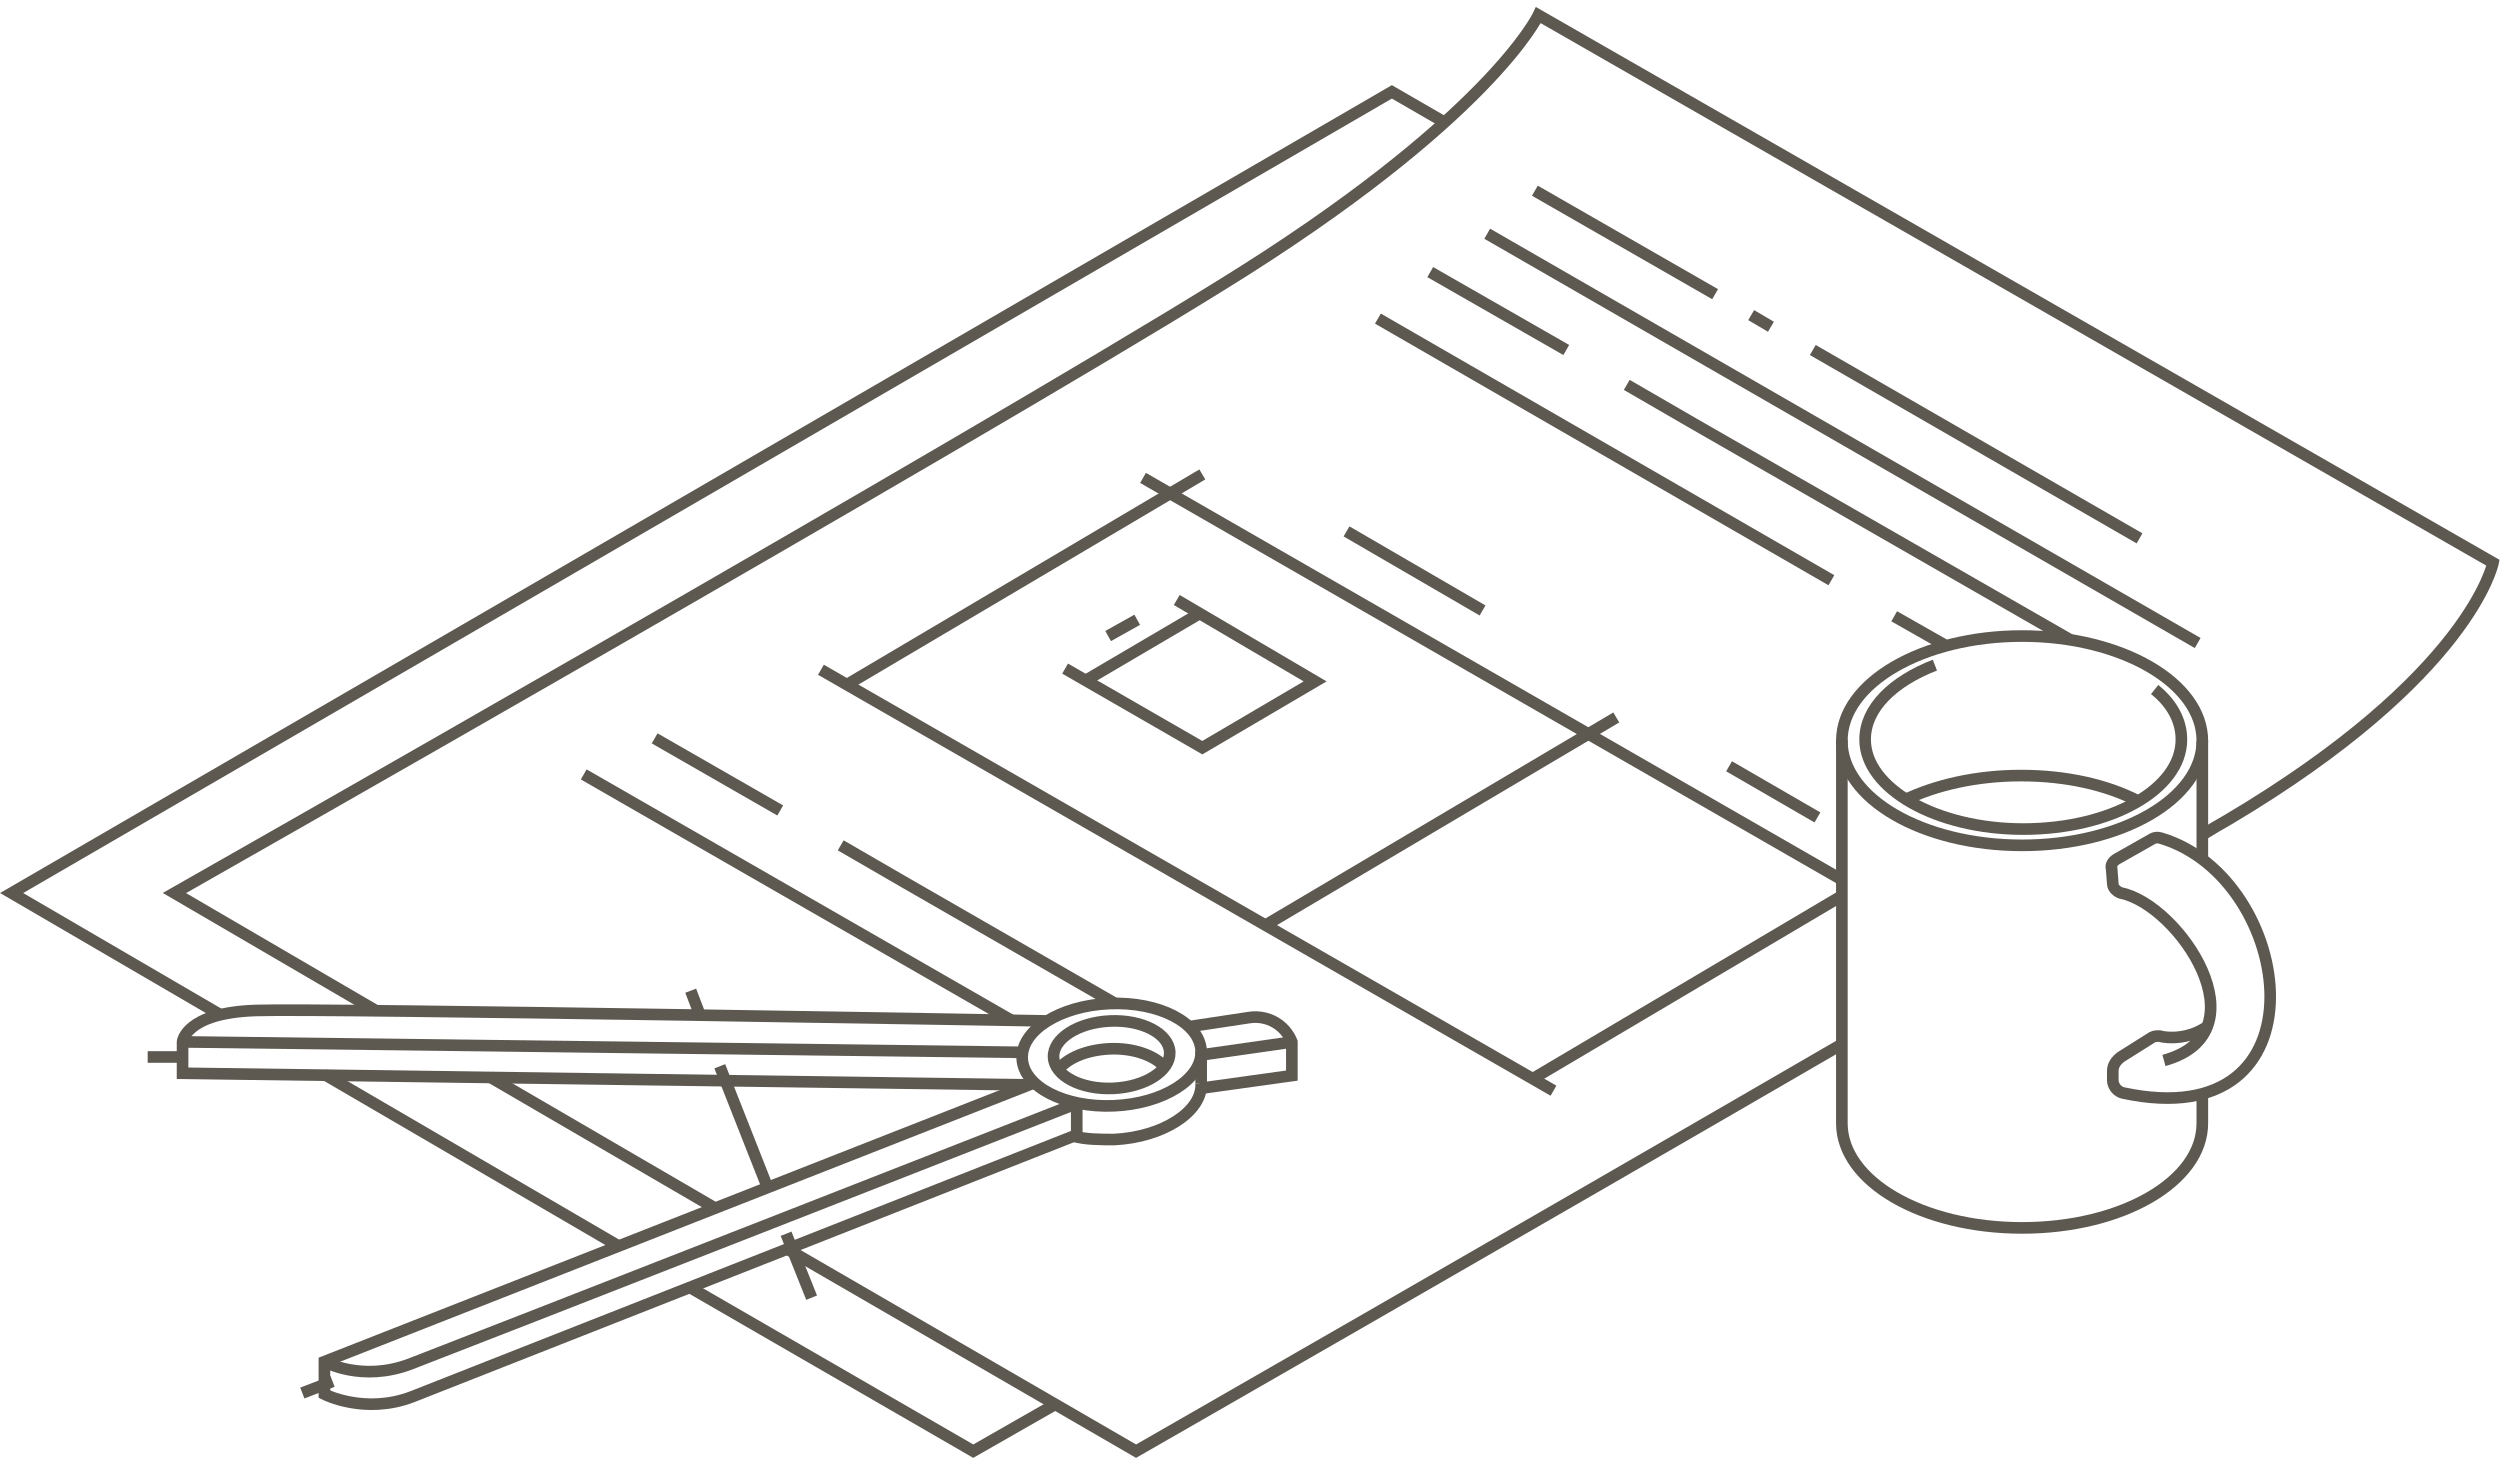 <?xml version="1.0" encoding="UTF-8"?> <svg xmlns="http://www.w3.org/2000/svg" width="215" height="126" viewBox="0 0 215 126" fill="none"> <path d="M59.3 110.7L83.7 124.8L90.7 120.8" stroke="#5D5951" stroke-miterlimit="10"></path> <path d="M27.9 92.4L53.1 107.1" stroke="#5D5951" stroke-miterlimit="10"></path> <path d="M124.2 10.5L119.7 7.9L1 76.8L19 87.3" stroke="#5D5951" stroke-miterlimit="10"></path> <path d="M42.1 92.6L61.5 103.9" stroke="#5D5951" stroke-miterlimit="10"></path> <path d="M189.4 71.8C190.2 71.3 190.9 70.9 191.6 70.5C212.5 58.1 214.4 48.4 214.4 48.4L132.3 1.3C132.3 1.3 128.1 10.3 104.9 24.6C82.8 38.3 15 76.8 15 76.8L32.3 86.9" stroke="#5D5951" stroke-miterlimit="10"></path> <path d="M67.5 107.3L97.7 124.8C97.7 124.8 130.5 106 158.4 89.8" stroke="#5D5951" stroke-miterlimit="10"></path> <path d="M15.5 89.6L87.9 90.5" stroke="#5D5951" stroke-miterlimit="10"></path> <path d="M88.4 93.3L15.7 92.3V89.6C15.7 89.6 15.9 87.1 22 86.9C28.1 86.7 90.1 87.8 90.1 87.8" stroke="#5D5951" stroke-miterlimit="10"></path> <path d="M89 93.1L27.9 117.1V119.9C27.9 119.9 31.4 121.7 35.5 120.1C39.6 118.5 92.6 97.6 92.6 97.6V94.7" stroke="#5D5951" stroke-miterlimit="10"></path> <path d="M27.9 117.1C27.9 117.1 31.1 118.9 35.3 117.3C39.5 115.7 92.6 94.9 92.6 94.9" stroke="#5D5951" stroke-miterlimit="10"></path> <path d="M95.791 95.098C100.04 94.915 103.4 92.799 103.295 90.371C103.19 87.943 99.661 86.123 95.412 86.306C91.164 86.489 87.804 88.606 87.909 91.034C88.014 93.462 91.543 95.281 95.791 95.098Z" stroke="#5D5951" stroke-miterlimit="10"></path> <path d="M95.727 93.6C98.486 93.481 100.666 92.087 100.597 90.487C100.528 88.887 98.236 87.686 95.477 87.805C92.718 87.924 90.537 89.317 90.606 90.918C90.675 92.518 92.968 93.719 95.727 93.6Z" stroke="#5D5951" stroke-miterlimit="10"></path> <path d="M91 92C91.8 91 93.4 90.3 95.4 90.2C97.5 90.1 99.3 90.8 100.1 91.7" stroke="#5D5951" stroke-miterlimit="10"></path> <path d="M103.3 93.2C103.4 95.6 100 97.8 95.8 98C94.7 98 93.3 98 92.3 97.7" stroke="#5D5951" stroke-miterlimit="10"></path> <path d="M103.3 93.2V90.4" stroke="#5D5951" stroke-miterlimit="10"></path> <path d="M102.2 88.3L107.5 87.5C109 87.3 110.5 88.1 111.1 89.6V92.5L103.2 93.6" stroke="#5D5951" stroke-miterlimit="10"></path> <path d="M111.2 89.6L103.5 90.7" stroke="#5D5951" stroke-miterlimit="10"></path> <path d="M15.7 90.9H12.7" stroke="#5D5951" stroke-miterlimit="10"></path> <path d="M28.6 118.8L26 119.8" stroke="#5D5951" stroke-miterlimit="10"></path> <path d="M67.6 106.1L69.8 111.6" stroke="#5D5951" stroke-miterlimit="10"></path> <path d="M61.9 91.7L66 102.1" stroke="#5D5951" stroke-miterlimit="10"></path> <path d="M59.4 85.2L60.2 87.3" stroke="#5D5951" stroke-miterlimit="10"></path> <path d="M70.6 57.6L133.6 93.8" stroke="#5D5951" stroke-miterlimit="10"></path> <path d="M98.3 41.1L158.3 75.6" stroke="#5D5951" stroke-miterlimit="10"></path> <path d="M155.9 30.1L184 46.3" stroke="#5D5951" stroke-miterlimit="10"></path> <path d="M150.6 27.1L152.3 28.1" stroke="#5D5951" stroke-miterlimit="10"></path> <path d="M132 16.4L147.5 25.3" stroke="#5D5951" stroke-miterlimit="10"></path> <path d="M127.9 20.1L189 55.3" stroke="#5D5951" stroke-miterlimit="10"></path> <path d="M139.9 33.1L145.6 36.4L178 55" stroke="#5D5951" stroke-miterlimit="10"></path> <path d="M123 23.4L134.7 30.1" stroke="#5D5951" stroke-miterlimit="10"></path> <path d="M115.8 45.7L127.5 52.5" stroke="#5D5951" stroke-miterlimit="10"></path> <path d="M148.7 65.9L156.3 70.3" stroke="#5D5951" stroke-miterlimit="10"></path> <path d="M162.9 53L167.3 55.5" stroke="#5D5951" stroke-miterlimit="10"></path> <path d="M118.5 27.4L157.5 49.9" stroke="#5D5951" stroke-miterlimit="10"></path> <path d="M72.3 72.7L78 76L95.9 86.3" stroke="#5D5951" stroke-miterlimit="10"></path> <path d="M56.3 63.5L67.1 69.7" stroke="#5D5951" stroke-miterlimit="10"></path> <path d="M50.2 66.6L86.9 87.7" stroke="#5D5951" stroke-miterlimit="10"></path> <path d="M72.8 58.9L103.4 40.8" stroke="#5D5951" stroke-miterlimit="10"></path> <path d="M93.4 58.5L103.1 52.8" stroke="#5D5951" stroke-miterlimit="10"></path> <path d="M95.3 54.7L97.8 53.3" stroke="#5D5951" stroke-miterlimit="10"></path> <path d="M91.6 57.5L103.4 64.3L113.1 58.6L101.2 51.6" stroke="#5D5951" stroke-miterlimit="10"></path> <path d="M108.6 79.7L139 61.7" stroke="#5D5951" stroke-miterlimit="10"></path> <path d="M131.6 92.9L158.3 77.1" stroke="#5D5951" stroke-miterlimit="10"></path> <path d="M173.9 72.7C182.461 72.7 189.4 68.671 189.4 63.7C189.4 58.73 182.461 54.7 173.9 54.7C165.34 54.7 158.4 58.73 158.4 63.7C158.4 68.671 165.34 72.7 173.9 72.7Z" stroke="#5D5951" stroke-miterlimit="10"></path> <path d="M163.8 68.8C166.5 67.5 170 66.7 173.8 66.7C177.7 66.7 181.2 67.5 183.9 68.9" stroke="#5D5951" stroke-miterlimit="10"></path> <path d="M185.3 59.3C186.8 60.5 187.6 62 187.6 63.6C187.6 67.9 181.5 71.3 174 71.3C166.5 71.3 160.4 67.8 160.4 63.6C160.4 60.9 162.8 58.6 166.4 57.2" stroke="#5D5951" stroke-miterlimit="10"></path> <path d="M189.4 94.1V96.6C189.4 101.6 182.5 105.6 173.9 105.6C165.3 105.6 158.4 101.6 158.4 96.6V63.6" stroke="#5D5951" stroke-miterlimit="10"></path> <path d="M189.4 63.7V74.1" stroke="#5D5951" stroke-miterlimit="10"></path> <path d="M189.8 88.3C188.2 89.4 186.4 89.3 185.7 89.1C185.5 89.1 185.3 89.1 185.1 89.2L182.4 90.9C182 91.2 181.7 91.6 181.7 92.1V92.9C181.7 93.4 182.1 93.9 182.6 94C200.4 97.8 197.4 75.6 185.9 72.1C185.6 72 185.3 72 185 72.2L182 73.9C181.7 74.1 181.5 74.4 181.6 74.7L181.7 76C181.7 76.4 182.1 76.7 182.4 76.8C187.4 77.8 194.8 88.8 186.1 91.2" stroke="#5D5951" stroke-miterlimit="10"></path> </svg> 